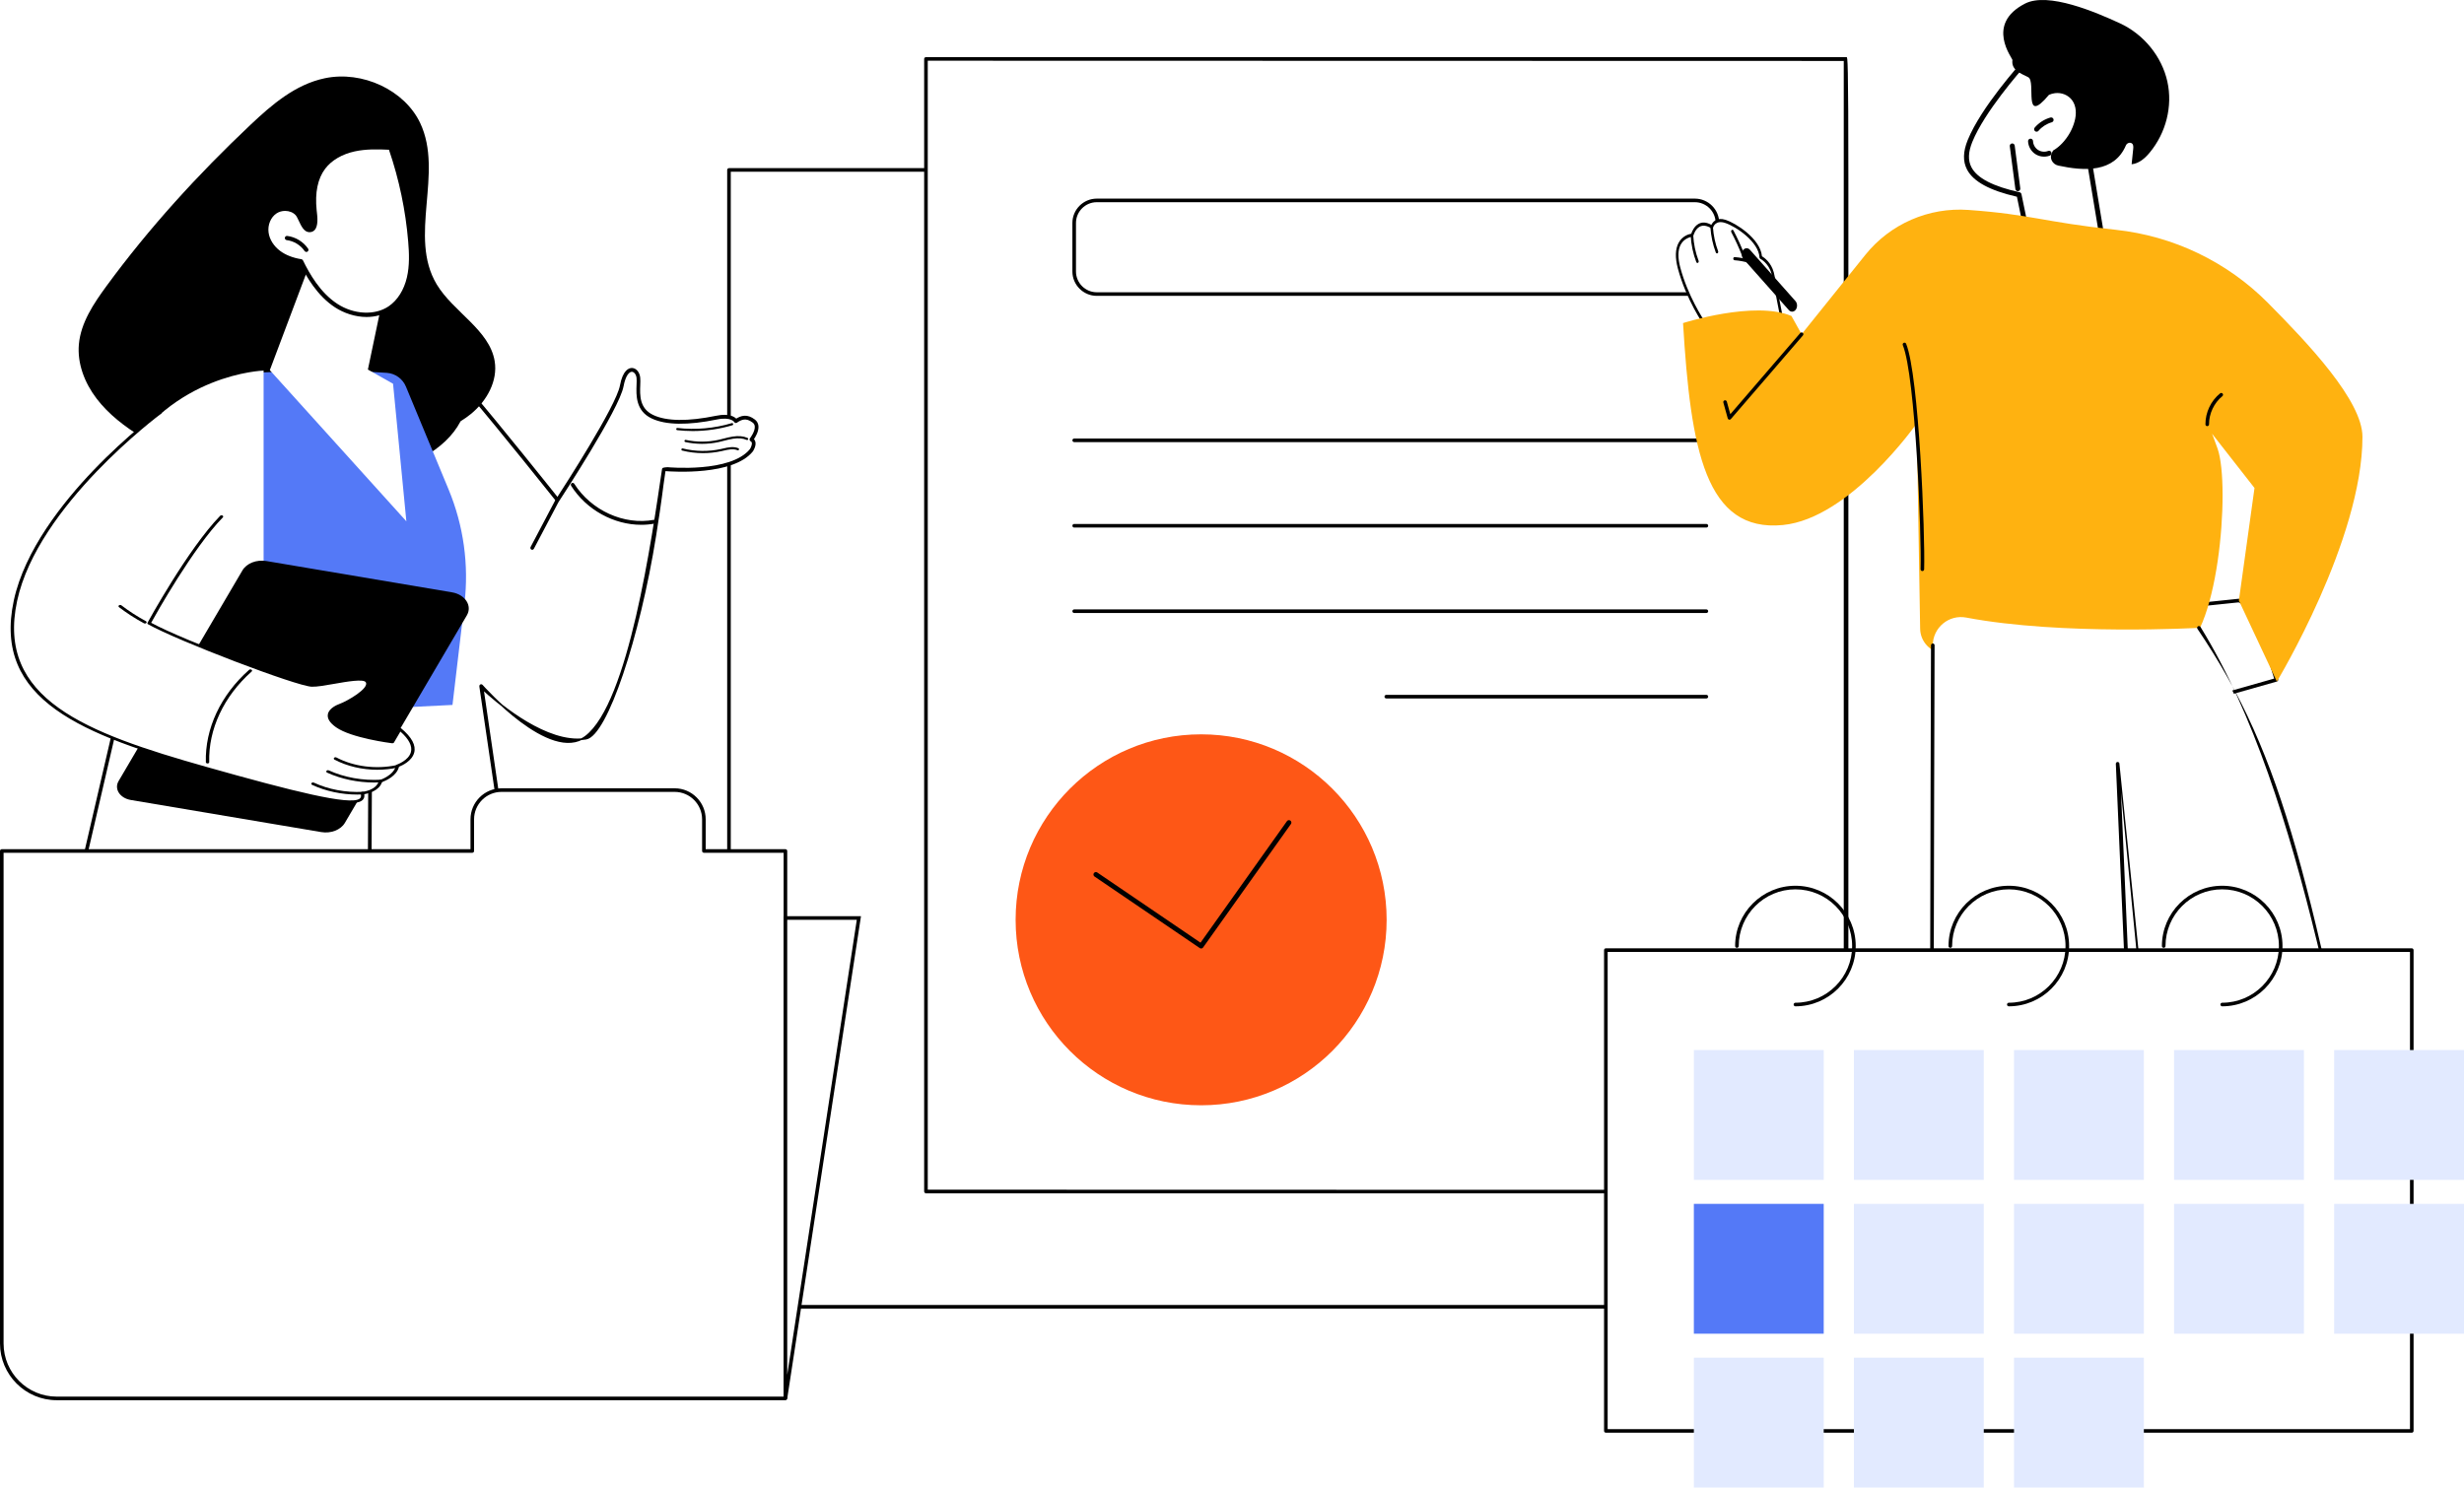 <svg xmlns="http://www.w3.org/2000/svg" viewBox="0 0 3022.404 1824.944"><defs><style>      .uuid-6378468b-b6e8-470e-908c-f5099e9f9bc9 {        fill: none;        stroke-linecap: round;        stroke-linejoin: round;        stroke-width: 6px;      }      .uuid-6378468b-b6e8-470e-908c-f5099e9f9bc9, .uuid-4b8614ec-4df5-45eb-8911-84fd32b2d1e1 {        stroke: #000;      }      .uuid-4b8614ec-4df5-45eb-8911-84fd32b2d1e1 {        stroke-miterlimit: 10;        stroke-width: 2px;      }      .uuid-4ae1af81-509e-4791-9178-f32ba05c4521 {        fill: #fe5716;      }      .uuid-69f58c37-b4c5-48f4-a2d9-ae904873b23c {        fill: #fff;      }      .uuid-635b21bd-85c6-4d15-8e68-d150139df3ed {        fill: #e2eaff;      }      .uuid-29e62f1e-3849-4c55-b1d2-e385aaf81bd0 {        fill: #ffb210;      }      .uuid-496e2d2b-8bfe-4423-ae54-89c00989a800 {        fill: #5479f7;      }    </style></defs><g id="uuid-45f53b36-a6a1-48ba-a301-65a0da68d176" data-name="Background"><rect class="uuid-69f58c37-b4c5-48f4-a2d9-ae904873b23c" x="-88.873" y="-264.91" width="3415" height="2500"></rect></g><g id="uuid-b78b172e-5c21-4bf3-afa4-a0758de1623e" data-name="Illustration"><g id="uuid-479dc250-0bcb-4a20-85a3-35776f84683a" data-name="Sales contract terms"><g><rect class="uuid-69f58c37-b4c5-48f4-a2d9-ae904873b23c" x="894.187" y="208.484" width="1158.291" height="1394.723" transform="translate(2946.665 1811.691) rotate(180)"></rect><path d="M2052.478,1605.406H894.188c-1.216,0-2.2-.984-2.2-2.2V208.484c0-1.216.984-2.2,2.2-2.2h1158.29c1.216,0,2.2.984,2.2,2.2v1394.723c0,1.216-.984,2.2-2.2,2.2ZM896.388,1601.007h1153.89V210.683H896.388v1390.324Z"></path></g><g><g><polygon class="uuid-69f58c37-b4c5-48f4-a2d9-ae904873b23c" points="1135.805 1461.738 2265.063 1392.29 2265.063 225.361 1135.805 72.29 1135.805 1461.738"></polygon><path d="M2265.062,1463.939h-1129.256c-1.216,0-2.2-.984-2.2-2.2V72.29c0-1.216.984-2.2,2.2-2.2h1129.256c1.216,0,2.2.984,2.2,155.27v1166.93c0-151.855-.984,71.648-2.2,71.648ZM1138.006,1459.54l1123.586.276V74.765l-1123.586-.276v1385.051Z"></path></g><path d="M2078.926,362.968h-733.574c-16.503,0-29.928-13.425-29.928-29.928v-59.449c0-16.501,13.425-29.925,29.928-29.925h733.574c16.503,0,29.928,13.425,29.928,29.925v59.449c0,16.503-13.425,29.928-29.928,29.928ZM1345.352,248.064c-14.076,0-25.529,11.451-25.529,25.526v59.449c0,14.076,11.453,25.529,25.529,25.529h733.574c14.076,0,25.529-11.453,25.529-25.529v-59.449c0-14.076-11.453-25.526-25.529-25.526h-733.574Z"></path><path d="M2093.098,542.396h-775.472c-1.216,0-2.2-.984-2.2-2.2s.984-2.2,2.2-2.2h775.472c1.216,0,2.2.984,2.2,2.2s-.984,2.2-2.2,2.2Z"></path><path d="M2093.098,647.223h-775.472c-1.216,0-2.2-.984-2.2-2.2s.984-2.2,2.2-2.2h775.472c1.216,0,2.2.984,2.2,2.2s-.984,2.2-2.2,2.2Z"></path><path d="M2093.098,752.048h-775.472c-1.216,0-2.2-.984-2.2-2.2s.984-2.2,2.2-2.2h775.472c1.216,0,2.2.984,2.2,2.2s-.984,2.2-2.2,2.2Z"></path><path d="M2093.098,856.874h-392.661c-1.216,0-2.2-.984-2.2-2.2s.984-2.2,2.2-2.2h392.661c1.216,0,2.2.984,2.2,2.2s-.984,2.2-2.2,2.2Z"></path></g><g><g><g><g><g><path class="uuid-69f58c37-b4c5-48f4-a2d9-ae904873b23c" d="M452.28,1331.127s155.852-28.377,199.367-71.051l-61.445-418.33s73.787,72.53,128.418,63.183c54.632-9.347,87.617-245.86,99.986-329.435,0,0,78.332,7.698,103.075-23.093,0,0,6.433-9.749,0-13.196,0,0,12.219-15.408,2.976-22.57-9.243-7.162-15.957-4.093-22.031,0,0,0-4.291-8.252-23.566-4.296-19.274,3.955-55.4,9.928-78.738-1.073-23.338-11.002-15.985-36.241-17.264-47.837-1.279-11.596-15.346-17.395-20.461,10.232-5.115,27.626-78.646,139.837-78.646,139.837,0,0-70.279-88.274-106.693-130.784-10.981-12.819-69.717-21.165-85.828-23.642l-35.215-.588-3.935,872.643Z"></path><path class="uuid-4b8614ec-4df5-45eb-8911-84fd32b2d1e1" d="M452.28,1332.465c-.279,0-.552-.098-.775-.281-.283-.233-.46-.583-.485-.962l3.935-872.643c-.026-.374.099-.742.342-1.015.243-.272.584-.44.938-.418l35.216.588c.054.001.109.005.162.014,16.359,2.515,75.441,11.062,86.582,24.066,33.571,39.192,96.683,118.228,105.657,129.483,8.569-13.174,72.811-112.536,77.505-137.894,3.57-19.279,10.951-21.056,13.936-20.948,4.557.188,8.35,4.736,9.02,10.817.283,2.563.167,5.621.032,9.161-.471,12.37-1.115,29.311,16.49,37.609,16.658,7.852,42.896,8.181,77.984.983,15.796-3.247,22.075,1.529,24.102,3.84,6.258-4.015,13.342-6.394,22.482.69,2.259,1.751,3.57,4.082,3.894,6.928.728,6.376-3.792,13.585-5.769,16.389,1.045.884,1.737,2.024,2.064,3.404,1.128,4.748-2.713,10.642-2.877,10.891-23.573,29.347-96.998,24.641-107.297,23.766-4.219,28.107-3.755,31.087-11.606,80.341-19.86,124.592-59.739,244.655-84.992,248.976-3.417.584-6.904.858-10.434.86-47.174.003-102.615-48.974-116.085-61.559l60.577,414.233c.099.465-.044.95-.374,1.274-43.283,42.449-199.408,71.271-199.999,71.385-.075.016-.151.022-.226.022ZM457.574,459.844l-4.136,869.67c9.062-2.03,157.823-32,196.817-69.898l-61.285-417.577c-.121-.572.123-1.16.603-1.453.479-.291,1.081-.221,1.489.18.733.721,84.192,95.561,127.357,62.841,53.563-40.602,82.009-242.656,94.686-328.322.104-.699,4.927-1.199,5.618-1.125.775.074,77.962,7.28,101.995-22.628.86-1.318,3.128-5.652,2.423-8.607-.264-1.111-.929-1.936-2.031-2.527-.344-.184-.59-.525-.668-.925-.078-.4.022-.817.269-1.129.069-.086,6.856-8.751,6.077-15.545-.242-2.109-1.183-3.772-2.879-5.086-8.813-6.829-15.012-3.72-20.605.05-.295.197-.653.257-.992.167-.338-.091-.626-.327-.793-.651-.032-.058-4.289-7.302-22.219-3.628-35.607,7.309-62.353,6.915-79.493-1.165-19.171-9.036-18.459-27.766-17.987-40.16.13-3.428.242-6.389-.017-8.743-.517-4.686-3.357-8.32-6.607-8.453-.058-.003-.117-.004-.175-.004-3.757,0-8.614,4.919-11.183,18.792-5.107,27.585-75.838,135.751-78.848,140.343-.223.342-.586.554-.979.574-.386.04-.771-.155-1.025-.474-.702-.883-70.681-88.741-106.662-130.747-10.73-12.524-69.246-20.762-84.994-23.204l-33.756-.564Z"></path></g><path class="uuid-4b8614ec-4df5-45eb-8911-84fd32b2d1e1" d="M786.601,642.851c-33.167,0-66.569-18.061-85.169-47.374-.389-.613-.236-1.445.344-1.857.579-.414,1.363-.248,1.753.364,21.096,33.248,61.718,51.66,98.802,44.755.69-.124,1.341.359,1.463,1.087.12.728-.339,1.421-1.027,1.55-5.338.993-10.75,1.475-16.167,1.475Z"></path><path class="uuid-4b8614ec-4df5-45eb-8911-84fd32b2d1e1" d="M652.845,673.507c-.208,0-.419-.055-.615-.17-.61-.361-.828-1.175-.487-1.82l30.47-57.786c.338-.647,1.109-.877,1.719-.516.61.361.828,1.175.487,1.82l-30.47,57.786c-.231.439-.661.686-1.104.686Z"></path><path d="M862.388,555.905c-8.623,0-17.245-1.048-25.605-3.14-.679-.171-1.099-.891-.939-1.611.16-.719.835-1.159,1.521-.994,15.43,3.863,31.793,4.083,47.314.638.706-.157,1.415-.32,2.13-.485,6.288-1.449,12.793-2.946,18.871-.41.65.272.969,1.048.713,1.735-.257.687-.992,1.022-1.639.755-5.37-2.245-11.49-.831-17.409.534-.719.166-1.436.331-2.148.489-7.475,1.661-15.143,2.489-22.81,2.489Z"></path><path d="M849.684,528.802c-6.39,0-12.762-.362-19.066-1.091-.694-.08-1.194-.741-1.119-1.475.075-.736.697-1.265,1.393-1.185,22.215,2.571,45.329.513,66.842-5.943.666-.206,1.368.21,1.56.922.19.711-.2,1.45-.871,1.651-15.717,4.719-32.282,7.121-48.738,7.121Z"></path><path d="M861.122,544.5c-6.902,0-13.806-.736-20.519-2.204-.684-.15-1.123-.857-.982-1.581.142-.725.807-1.184,1.493-1.04,13.144,2.878,27.035,2.864,40.171-.033,2.147-.474,4.325-1.035,6.431-1.577,3.588-.924,7.297-1.879,11.039-2.455,7.179-1.107,13.13-.563,18.194,1.661.645.283.951,1.066.684,1.748-.269.683-1.011,1.006-1.651.724-4.632-2.035-10.149-2.522-16.861-1.486-3.625.559-7.276,1.499-10.807,2.408-2.126.547-4.325,1.113-6.513,1.595-6.763,1.493-13.721,2.239-20.679,2.239Z"></path></g><path d="M606.774,443.02c-6.372-38.393-50.709-60.205-71.077-94.119-35.242-58.688,8.807-136.481-20.305-198.01-19.069-40.304-70.817-64.586-116.993-54.893-36.212,7.6-64.997,32.459-91.058,57.054-64.683,61.04-124.504,126.691-176.436,197.491-16.016,21.833-31.724,45.326-34.131,71.663-2.159,23.628,6.916,47.363,21.646,66.718,14.729,19.355,34.801,34.702,56.109,47.722,82.173,50.215,186.74,67.557,282.504,46.852,43.482-9.401,88.92-30.168,107.929-66.683,4.343-2.672,8.517-5.579,12.464-8.783,19.867-16.131,33.37-40.769,29.347-65.013Z"></path><g><path class="uuid-496e2d2b-8bfe-4423-ae54-89c00989a800" d="M257.457,519.684l35.647-60.9s91.818-7.595,181.383-1.36c10.375.722,19.459,7.29,23.469,16.958l52.365,126.248c18.327,44.184,25.005,92.39,19.388,139.942l-14.679,124.266-314.622,15.566,17.049-360.72Z"></path><path class="uuid-69f58c37-b4c5-48f4-a2d9-ae904873b23c" d="M323.339,1330.99V452.451s-112.262,2.514-175.902,112.098c-58.166,100.158-58.717,300.288-58.717,300.288l51.565,31.167-86.371,372.924s74.769,45.087,269.426,62.061Z"></path><path d="M323.339,1333.19c-.064,0-.127-.002-.191-.009-192.93-16.825-269.619-61.915-270.371-62.368-.814-.492-1.222-1.452-1.007-2.38l86.013-371.373-50.2-30.34c-.659-.4-1.063-1.115-1.061-1.888.006-2.006,1.22-201.87,59.013-301.386,63.526-109.387,176.621-113.168,177.755-113.194h.049c1.192,0,2.172.952,2.2,2.15.026,1.214-.934,2.221-2.15,2.249-1.111.026-111.797,3.811-174.048,111.003-54.84,94.427-58.218,280.898-58.41,297.949l50.492,30.518c.814.492,1.22,1.452,1.005,2.378l-86,371.319c11.019,6.004,88.649,45.127,264.711,60.77v-161.377c0-1.216.984-2.2,2.2-2.2s2.2.984,2.2,2.2v163.778c0,.617-.258,1.205-.713,1.622-.408.374-.939.578-1.486.578Z"></path></g><g><polygon class="uuid-69f58c37-b4c5-48f4-a2d9-ae904873b23c" points="390.181 296.836 330.967 454.124 498.45 639.55 482.132 470.813 451.275 453.371 472.63 351.351 390.181 296.836"></polygon><g><g><path class="uuid-69f58c37-b4c5-48f4-a2d9-ae904873b23c" d="M364.593,262.284c-6.591-7.299-18.775-8.052-26.936-2.564-8.161,5.488-12.104,16.094-10.792,25.841,1.312,9.747,7.344,18.483,15.232,24.357,7.888,5.873,17.498,9.092,27.209,10.648,10.28,20.994,23.429,41.52,42.992,54.315,19.563,12.796,46.763,16.134,66.047,2.922,12.298-8.425,19.945-22.436,23.315-36.957,3.371-14.521,2.866-29.649,1.635-44.505-3.246-39.189-11.43-77.966-24.299-115.123-14.852-.762-29.901-1.171-44.431,1.997-14.53,3.168-28.677,10.28-37.667,22.126-11.126,14.66-12.945,34.444-11.065,52.752.589,5.738,3.847,24.883-6.687,24.156-7.079-.489-10.383-15.348-14.553-19.965Z"></path><path d="M449.711,388.895c-14.105,0-28.107-4.838-38.831-11.85-21.63-14.148-35.023-37.402-43.308-54.148-10.749-1.889-19.834-5.555-27.021-10.906-8.997-6.699-14.921-16.209-16.249-26.087-1.5-11.143,3.285-22.529,11.913-28.329,9.472-6.373,23.064-5.032,30.296,2.977,1.717,1.901,3.159,4.962,4.684,8.199,2.247,4.77,5.045,10.706,8.128,10.918,1.586.109,2.313-.429,2.77-.911,3.184-3.343,1.914-14.034,1.374-18.6-.083-.687-.154-1.296-.207-1.803-2.361-22.981,1.533-41.343,11.575-54.578,8.532-11.239,22.445-19.438,39.177-23.087,14.964-3.265,30.491-2.808,45.116-2.055,1.05.056,1.964.742,2.311,1.737,12.946,37.376,21.165,76.321,24.433,115.755,1.204,14.552,1.833,30.109-1.694,45.305-3.881,16.721-12.537,30.397-24.37,38.503-9.237,6.328-19.696,8.959-30.097,8.959ZM349.725,258.741c-3.722,0-7.495,1.02-10.623,3.126-7.032,4.727-10.918,14.108-9.674,23.347,1.144,8.507,6.323,16.757,14.214,22.63,6.803,5.065,15.577,8.487,26.074,10.169.831.134,1.543.662,1.914,1.417,7.967,16.269,20.996,39.495,42.083,53.287,20.322,13.297,46.305,14.517,63.17,2.952,10.764-7.373,18.668-19.946,22.259-35.407,3.366-14.499,2.747-29.576,1.576-43.707-3.182-38.425-11.121-76.377-23.6-112.841-13.757-.679-28.243-.97-42.005,2.028-15.529,3.389-28.369,10.903-36.157,21.163-9.224,12.156-12.774,29.289-10.55,50.924.048.485.119,1.065.194,1.722.735,6.174,2.098,17.671-2.76,22.774-1.745,1.831-4.146,2.682-6.876,2.507-6.111-.424-9.477-7.57-12.446-13.875-1.298-2.755-2.641-5.606-3.846-6.939-3.131-3.467-7.995-5.275-12.949-5.275Z"></path></g><path d="M375.789,309.112c-.826,0-1.636-.394-2.136-1.126-4.992-7.305-13.216-12.315-21.999-13.401-1.417-.174-2.424-1.464-2.247-2.884.177-1.414,1.457-2.439,2.884-2.247,10.232,1.263,19.814,7.101,25.63,15.613.808,1.179.505,2.788-.674,3.593-.447.305-.954.452-1.457.452Z"></path></g></g></g><g><path d="M160.41,981.446l233.658,39.383c11.855,1.998,23.9-2.691,28.94-11.266l149.618-254.574c6.935-11.8-1.935-25.56-18.247-28.309l-227.644-38.37c-12.017-2.026-24.226,2.728-29.335,11.42l-151.938,258.524c-5.682,9.667,1.585,20.94,14.949,23.192Z"></path><path class="uuid-69f58c37-b4c5-48f4-a2d9-ae904873b23c" d="M271.728,633.74s-73.376-128.829-75.772-127.146c-2.396,1.683-151.578,112.323-176.968,230.262-25.389,117.939,74.437,160.541,233.121,205.385,158.684,44.844,197.735,49.998,192.347,30.829,0,0,18.847-1.681,22.309-14.685,0,0,18.465-5.83,20.773-18.834,0,0,40.662-13.612,3.02-44.923l-9.207,15.666s-49.208-6.169-67.673-19.174c-18.465-13.005-6.348-22.422,3.462-26.009,9.81-3.587,38.661-19.731,33.468-28.7-5.193-8.969-51.355,4.933-68.09,4.484-16.734-.449-162.146-55.171-199.653-76.296,0,0,49.048-90.024,88.863-130.857Z"></path><path d="M430.087,985.139c-23.608,0-75.68-12.293-178.688-41.404-149.035-42.117-260.932-84.112-234.447-207.141,13.205-61.344,60.299-120.547,97.481-159.411,41.731-43.62,79.779-71.52,80.13-71.767.843-.591,2.152-.546,2.918.104.768.65.708,1.659-.135,2.251-1.497,1.052-151.159,112.47-176.32,229.346-25.966,120.614,84.579,162.025,231.793,203.628,107.141,30.278,175.976,47.414,188.079,39.271,1.226-.823,2.721-2.405,1.539-6.61-.123-.439.002-.898.339-1.263.339-.364.861-.604,1.44-.657.708-.065,17.412-1.732,20.524-13.423.137-.518.603-.952,1.238-1.153.173-.056,17.396-5.66,19.512-17.578.099-.549.563-1.022,1.222-1.244.145-.048,14.496-4.997,17.283-15.316,2.013-7.449-2.313-15.942-12.862-25.27l-7.902,13.448c-.385.653-1.277,1.035-2.213.915-2.035-.255-50.031-6.397-68.734-19.571-7.725-5.439-11.126-10.854-10.107-16.094,1.43-7.374,11.136-11.455,14.076-12.53,10.157-3.715,36.743-19.227,32.467-26.611-2.586-4.465-23.461-.792-38.705,1.887-10.863,1.909-21.136,3.72-27.572,3.539-18.437-.495-164.814-56.334-200.798-76.601-.772-.436-1.057-1.223-.686-1.904.492-.902,49.605-90.674,89.117-131.196.684-.705,1.977-.846,2.892-.316.91.529,1.093,1.526.407,2.231-36.759,37.7-82.06,118.665-87.968,129.35,39.621,21.702,181.575,74.834,197.18,75.254,5.875.128,15.914-1.599,26.509-3.463,20.281-3.566,39.43-6.928,43.395-.081,5.98,10.329-24.417,27.113-34.468,30.79-2.475.905-10.633,4.309-11.763,10.123-.801,4.126,2.162,8.591,8.806,13.27,15.986,11.259,56.608,17.393,65.061,18.569l8.546-14.543c.286-.485.867-.829,1.551-.915.676-.089,1.373.098,1.845.49,13.04,10.847,18.409,20.907,15.962,29.906-2.806,10.308-14.936,15.741-18.627,17.177-2.679,11.542-16.892,17.449-20.859,18.888-3.415,10.596-16.515,13.916-21.713,14.829.575,3.538-.506,6.251-3.225,8.077-2.65,1.78-7.003,2.72-13.524,2.72Z"></path><path d="M254.572,936.655c-1.121,0-2.041-.691-2.065-1.559-1.152-41.104,18.191-82.412,53.066-113.33.752-.666,2.055-.731,2.914-.157.861.579.952,1.584.204,2.248-34.212,30.329-53.185,70.848-52.054,111.171.024.879-.879,1.609-2.021,1.627h-.044Z"></path><path d="M177.778,764.979c-.411,0-.827-.095-1.188-.291-10.871-5.913-21.174-12.57-30.623-19.787-.809-.619-.817-1.629-.014-2.254.805-.624,2.11-.628,2.923-.011,9.284,7.094,19.411,13.637,30.095,19.448.932.507,1.156,1.501.498,2.22-.403.44-1.041.675-1.69.675Z"></path><path d="M438.387,974.8c-19.413,0-38.893-4.148-55.535-11.897-.976-.456-1.291-1.434-.702-2.187.591-.754,1.86-.997,2.836-.541,17.915,8.343,39.242,12.34,60.087,11.267,1.204-.042,2.124.608,2.2,1.483.077.879-.784,1.638-1.922,1.697-2.317.12-4.641.179-6.965.179Z"></path><path d="M459.031,960.007c-20.169,0-40.406-4.211-57.8-12.114-.982-.446-1.309-1.422-.73-2.181.579-.758,1.844-1.01,2.828-.563,19.143,8.697,41.866,12.759,63.974,11.425,1.136-.053,2.132.588,2.221,1.464.089.877-.762,1.644-1.898,1.713-2.858.171-5.726.257-8.594.257Z"></path><path d="M462.871,944.351c-18.57,0-37.12-4.267-52.548-12.405-.942-.496-1.182-1.487-.539-2.214.641-.725,1.928-.913,2.87-.415,21.267,11.217,48.752,14.736,73.52,9.418,1.095-.24,2.239.258,2.543,1.106.307.848-.337,1.727-1.434,1.962-7.959,1.71-16.19,2.548-24.413,2.548Z"></path></g></g><g><g><path class="uuid-69f58c37-b4c5-48f4-a2d9-ae904873b23c" d="M863.41,1044.002v-38.84c0-19.799-16.051-35.85-35.85-35.85h-212.397c-19.798,0-35.847,16.049-35.847,35.847v38.843H2.2v604.251c0,37.207,30.163,67.369,67.37,67.369h893.857v-671.62h-100.016Z"></path><path d="M963.426,1717.821H69.568c-38.361,0-69.568-31.208-69.568-69.568v-604.251c0-1.216.984-2.2,2.2-2.2h574.917v-36.642c0-20.979,17.068-38.047,38.047-38.047h212.398c20.981,0,38.049,17.068,38.049,38.049v36.64h97.816c1.216,0,2.2.984,2.2,2.2v671.62c0,1.216-.984,2.2-2.2,2.2ZM4.399,1046.201v602.052c0,35.935,29.234,65.169,65.169,65.169h891.658v-667.221h-97.816c-1.216,0-2.2-.984-2.2-2.2v-38.84c0-18.554-15.096-33.65-33.65-33.65h-212.398c-18.554,0-33.648,15.094-33.648,33.648v38.842c0,1.216-.984,2.2-2.2,2.2H4.399Z"></path></g><g><polygon class="uuid-69f58c37-b4c5-48f4-a2d9-ae904873b23c" points="963.428 1126.254 963.428 1715.621 1053.527 1126.254 963.428 1126.254"></polygon><path d="M965.602,1715.954l-4.373-.333v-591.568h94.859l-.387,2.533-90.099,589.368ZM965.628,1128.453v558.225l85.339-558.225h-85.339Z"></path></g></g></g><g><g><g><path class="uuid-69f58c37-b4c5-48f4-a2d9-ae904873b23c" d="M2577.785,287.671l-18.723-112.932s25.644-45.389.16-74.49c-25.484-29.102-76.642-22.462-76.642-22.462,0,0-49.661,54.687-66.096,95.146-12.024,29.6-1.437,52.195,60.113,65.898l6.568,31.933,94.62,16.907Z"></path><path d="M2577.25,290.666l-94.62-16.907c-1.225-.219-2.195-1.162-2.445-2.38l-6.172-30.012c-33.431-7.679-53.451-18.584-61.171-33.309-5.274-10.057-5.007-21.921.823-36.271,16.449-40.493,64.619-93.796,66.663-96.044.485-.535,1.144-.879,1.861-.971,2.154-.282,53.071-6.5,79.322,23.472,24.817,28.34,4.452,70.004.725,77.031l18.55,111.899c.161.976-.162,1.969-.865,2.664-.7.693-1.697,1.003-2.671.829ZM2485.73,268.131l88.349,15.787-18.018-108.68c-.113-.684.013-1.389.353-1.992.244-.436,24.267-43.876.517-70.993-22.124-25.269-65.43-22.291-72.866-21.567-6.322,7.091-49.829,56.626-64.761,93.39-5.114,12.589-5.465,22.781-1.073,31.156,6.984,13.323,26.293,23.34,59.027,30.629,1.17.26,2.079,1.183,2.32,2.355l6.153,29.915Z"></path></g><path d="M2474.594,234.468c-1.272-.227-2.305-1.251-2.481-2.601l-6.859-52.45c-.218-1.666.954-3.192,2.622-3.409,1.656-.229,3.194.957,3.41,2.622l6.858,52.45c.218,1.666-.957,3.191-2.622,3.41-.318.043-.63.032-.929-.021Z"></path><path d="M2483.986,4.392c28.386-14.542,86.802,10.549,116.308,24.166,29.505,13.617,51.514,41.048,58.245,71.454,6.732,30.404-1.687,63.105-21.666,87.195-5.679,6.847-12.981,13.388-22.164,14.325.66-6.405,1.32-12.813,1.98-19.219.275-2.676.215-6.037-2.851-6.955-2.478-.744-5.133.642-6.094,2.906-14.361,33.855-51.292,31.744-82.97,24.891-7.53-1.629-11.389-9.716-7.662-16.049.462-.786.849-1.609,1.279-2.414,4.226-2.457,8.019-5.604,11.361-9.173,7.003-7.48,12.326-16.788,15.003-26.687,2.317-8.572,2.412-18.523-3.117-25.946-4.805-6.452-12.989-9.58-20.904-8.604-2.623.323-5.107,1.05-7.431,2.07-32.693,39.026-15.283-16.532-25.441-21.621-9.245-4.633-21.065-8.945-19.35-21.061.287-2.027-33.888-43.991,15.473-69.278Z"></path><path d="M2503.818,191.867c-2.568-.459-5.044-1.411-7.239-2.842-5.26-3.43-8.674-9.457-8.911-15.732-.062-1.68,1.249-3.09,2.927-3.156,1.687-.07,3.091,1.249,3.156,2.927.162,4.332,2.52,8.496,6.153,10.863,3.629,2.375,8.395,2.846,12.425,1.248,1.566-.623,3.33.142,3.948,1.704.621,1.56-.142,3.328-1.704,3.948-3.402,1.354-7.166,1.68-10.755,1.039Z"></path><path d="M2497.598,161.502c-.515-.092-1.012-.317-1.436-.679-1.278-1.091-1.43-3.011-.341-4.289,5.016-5.876,11.873-10.267,19.31-12.367,1.62-.453,3.297.483,3.753,2.101.456,1.618-.484,3.297-2.101,3.753-6.29,1.776-12.091,5.493-16.331,10.46-.729.854-1.824,1.204-2.853,1.02Z"></path></g><g><g><g><path class="uuid-69f58c37-b4c5-48f4-a2d9-ae904873b23c" d="M2185.352,389.846s-60.545,13.358-94.231,7.631c0,0-21.356-30.436-31.533-68.712-10.177-38.276,16.048-40.214,16.048-40.214,0,0,5.48-21.803,24.268-10.175,0,0,2.936-11.144,16.439-6.783,13.504,4.361,42.468,23.741,43.447,44.09,0,0,10.764,5.33,14.482,19.059,1.85,6.833,11.08,55.104,11.08,55.104Z"></path><path d="M2110.821,400.815c-7.164,0-13.963-.416-19.911-1.428-.374-.062-.717-.292-.965-.646-.216-.307-21.678-31.171-31.838-69.374-3.539-13.314-3.207-23.94.988-31.586,4.656-8.486,12.584-10.547,15.417-11.023.904-2.728,3.583-9.281,9.213-12.25,4.455-2.349,9.657-1.901,15.48,1.324,1.682-3.391,6.423-9.69,17.531-6.108,12.045,3.89,42.439,22.731,44.527,44.663,2.779,1.656,11.182,7.536,14.488,19.743,1.852,6.837,10.741,53.297,11.118,55.272.099.516.023,1.061-.213,1.504-.236.443-.607.748-1.029.84-.501.111-41.579,9.07-74.806,9.07ZM2091.923,395.662c30.081,4.874,81.728-5.33,91.53-7.37-1.764-9.181-9.064-47.05-10.659-52.935-3.434-12.681-13.484-17.832-13.586-17.883-.557-.279-.939-.931-.974-1.675-.907-18.852-28.41-37.859-42.286-42.34-11.828-3.817-14.461,5.145-14.567,5.529-.146.526-.47.955-.886,1.166-.417.211-.887.194-1.289-.053-5.536-3.425-10.332-4.117-14.26-2.044-5.746,3.03-7.802,10.986-7.822,11.065-.192.765-.747,1.302-1.393,1.353-.093.007-9.335.829-14.074,9.501-3.609,6.602-3.807,16.086-.589,28.185,9.22,34.679,27.967,63.233,30.855,67.501Z"></path></g><path d="M2106.064,310.893c-.588,0-1.149-.413-1.414-1.113-3.633-9.65-5.858-19.92-6.612-30.525-.076-1.063.559-1.999,1.415-2.091.881-.1,1.613.691,1.689,1.752.722,10.157,2.852,19.991,6.332,29.232.364.967.026,2.114-.753,2.564-.213.122-.437.181-.657.181Z"></path><path d="M2082.114,322.626c-.583,0-1.143-.407-1.409-1.1-3.892-10.134-6.271-21.41-6.878-32.612-.058-1.065.592-1.984,1.45-2.055.913-.04,1.603.733,1.661,1.796.568,10.494,2.761,21.058,6.347,30.595.024.055.049.109.07.168l.178.484c.353.965.012,2.101-.764,2.547-.211.122-.435.179-.654.179Z"></path><path d="M2160.314,328.243c-.173,0-.35-.036-.524-.111-10.814-4.774-19.977-7.92-32.23-8.864-.859-.066-1.511-.982-1.458-2.046.053-1.061.743-1.873,1.653-1.805,12.618.972,22.013,4.194,33.083,9.079.811.358,1.233,1.462.945,2.466-.228.789-.828,1.281-1.469,1.281Z"></path><path d="M2137.955,313.956c-.575,0-1.129-.396-1.4-1.078-3.817-9.601-8.147-19.019-12.87-27.991-.47-.893-.266-2.087.455-2.67.723-.579,1.686-.33,2.157.563,4.79,9.102,9.182,18.654,13.056,28.394.379.955.062,2.112-.711,2.583-.221.134-.455.198-.686.198Z"></path><path d="M2198.263,382.354c1.642,0,3.278-.824,4.471-2.446,2.247-3.056,2.067-7.788-.401-10.567l-55.794-62.847c-2.469-2.781-6.291-2.559-8.537.497-2.247,3.055-2.067,7.787.401,10.567l55.794,62.847c1.158,1.306,2.615,1.949,4.066,1.949Z"></path></g><g><path class="uuid-69f58c37-b4c5-48f4-a2d9-ae904873b23c" d="M2707.454,858.063l84.79-24.036s-25.706-90.383-45.985-97.263l-73.173,7.603,34.368,113.696Z"></path><path d="M2707.454,860.264c-.947,0-1.819-.614-2.105-1.564l-34.367-113.696c-.191-.627-.09-1.308.273-1.854s.952-.902,1.605-.971l73.173-7.604c.314-.03.634.002.934.105,20.773,7.048,44.729,89.379,47.393,98.744.159.561.09,1.162-.196,1.673-.283.509-.758.885-1.321,1.044l-84.789,24.038c-.2.058-.402.084-.599.084ZM2675.962,746.279l32.971,109.078,80.585-22.846c-7.565-25.999-28.274-87.328-43.544-93.507l-70.013,7.275Z"></path></g><g><path class="uuid-29e62f1e-3849-4c55-b1d2-e385aaf81bd0" d="M2792.842,836.142l-46.584-99.378,19.166-138.101-58.937-75.349s-2.486-18.841,13.671,27.144c16.157,45.985.622,238.827-49.713,250.012-40.033,8.896-214.177,3.642-285.525,1.118-16.542-.585-29.633-14.164-29.633-30.717l-4.188-251.403s-81.638,116.604-164.188,124.642c-94.743,9.224-113.088-91.954-122.448-247.764,0,0,87.62-27.964,132.984-8.7l12.428,22.371,78.198-97.365c30.524-38.006,77.758-58.596,126.378-55.108,77.592,5.566,91.47,14.784,180.787,24.365,70.601,7.574,136.482,39.165,186.524,89.538,49.961,50.291,116.049,120.393,116.077,164.364.082,126.418-104.999,300.33-104.999,300.33Z"></path><path d="M2358.01,700.601c-.024,0-.047,0-.073-.002-1.214-.036-2.165-1.052-2.127-2.268,1.312-41.366-6.216-236.573-21.776-274.925-.455-1.125.086-2.408,1.212-2.865,1.121-.453,2.406.084,2.865,1.212,15.787,38.915,23.428,234.743,22.094,276.721-.036,1.19-1.014,2.129-2.195,2.129Z"></path><path d="M2707.454,522.805c-1.209,0-2.193-.977-2.2-2.187-.084-14.615,6.646-28.832,18-38.036.949-.762,2.331-.614,3.095.324.765.945.619,2.331-.324,3.095-10.175,8.244-16.447,21.499-16.372,34.591.006,1.216-.973,2.206-2.187,2.212h-.013Z"></path><path d="M2121.41,514.9c-.163,0-.327-.017-.49-.056-.788-.178-1.413-.778-1.63-1.557l-5.385-19.441c-.324-1.171.363-2.382,1.534-2.707,1.151-.32,2.382.359,2.706,1.534l4.292,15.498c17.51-20.178,85.049-98.746,85.77-99.588.795-.919,2.182-1.022,3.104-.234.919.793,1.024,2.182.234,3.104-.771.893-77.041,89.62-88.479,102.696-.423.483-1.029.752-1.656.752Z"></path></g></g><g><path class="uuid-69f58c37-b4c5-48f4-a2d9-ae904873b23c" d="M2650.683,1640.787h59.59c41.499,0,160.064-12.014,194.884-34.592,20.773-13.47,30.424-38.838,23.84-62.704-50.333-182.437-99.218-558.413-231.739-773.246,0,0-168.521,9.64-285.432-12.591-21.276-4.046-40.954,12.343-41.007,34-.493,201.869-2.363,659.311.111,765.667l-58.849,53.368c-11.714,10.623-4.199,30.097,11.615,30.097h240.402c35.825,0,64.076-30.482,61.359-66.204l-27.909-637.575,62.408,610.071c6.087,25.058-1.2,51.483-19.268,69.88-8.704,8.862-2.425,23.828,9.995,23.828Z"></path><path d="M2710.273,1642.986h-59.591c-6.648,0-12.374-3.808-14.945-9.939-2.573-6.13-1.276-12.886,3.381-17.631,17.658-17.979,24.648-43.331,18.7-67.818l-56.114-575.289,25.945,602.115c1.343,17.626-4.784,35.179-16.806,48.151s-29.06,20.41-46.746,20.41h-240.402c-8.246,0-15.214-4.779-18.183-12.473-2.969-7.692-1.018-15.912,5.091-21.454l58.105-52.692c-2.466-111.716-.507-593.51-.088-764.718.002-1.212.988-2.193,2.2-2.193h.006c1.214.002,2.195.99,2.193,2.206-.421,171.721-2.391,658.196.11,765.608.015.638-.249,1.252-.722,1.682l-58.848,53.368c-5.653,5.127-5.744,11.943-3.942,16.61,1.802,4.67,6.446,9.657,14.078,9.657h240.402c16.707,0,32.164-6.749,43.52-19.001,11.356-12.254,16.913-28.177,15.646-44.834l-27.908-637.585c-.084-1.143.724-2.156,1.856-2.333,1.141-.176,2.21.548,2.477,1.66l62.408,610.071c6.309,25.969-1.106,52.864-19.837,71.935-3.396,3.456-4.339,8.377-2.466,12.845,1.873,4.466,6.047,7.241,10.89,7.241h59.591c41.17,0,159.144-11.84,193.687-34.236,20.062-13.01,27.601-36.836,22.917-60.274-93.426-467.437-123.355-612.605-231.493-772.677-.68-1.007-.316-2.391.718-3.029,1.037-.638,2.389-.314,3.029.717,130.712,211.906,172.377,557.753,231.987,773.819,6.869,24.899-3.082,51.074-24.764,65.133-35.259,22.861-154.06,34.945-196.08,34.945Z"></path><path d="M2522.057,1569.427c-47.655,0-95.303-3.117-142.627-9.35-1.203-.159-2.051-1.263-1.892-2.468.159-1.203,1.224-2.06,2.468-1.892,94.369,12.43,140.457,12.413,234.815-.043,1.194-.155,2.309.69,2.468,1.892.159,1.205-.687,2.309-1.892,2.468-47.421,6.261-45.581,9.393-93.339,9.393Z"></path><path d="M2672.918,1576.152c-1.158,0-2.129-.906-2.193-2.077-.069-1.212.859-2.251,2.073-2.318,95.376-5.34,150.084-24.654,240.865-57.409,1.149-.419,2.406.18,2.816,1.321.412,1.143-.18,2.404-1.321,2.816-91.186,32.9-146.312,52.301-242.115,57.662-.041.002-.084.004-.125.004Z"></path></g></g><g><g><rect class="uuid-69f58c37-b4c5-48f4-a2d9-ae904873b23c" x="1969.782" y="1165.623" width="988.564" height="589.864"></rect><path d="M2958.346,1757.686h-988.564c-1.216,0-2.2-.984-2.2-2.2v-589.864c0-1.216.984-2.2,2.2-2.2h988.564c1.216,0,2.2.984,2.2,2.2v589.864c0,1.216-.984,2.2-2.2,2.2ZM1971.982,1753.287h984.164v-585.465h-984.164v585.465Z"></path></g><path d="M2202.315,1234.589c-1.216,0-2.2-.984-2.2-2.2s.984-2.2,2.2-2.2c38.356,0,69.56-31.203,69.56-69.56s-31.203-69.56-69.56-69.56-69.56,31.203-69.56,69.56c0,1.216-.984,2.2-2.2,2.2s-2.2-.984-2.2-2.2c0-40.781,33.178-73.959,73.959-73.959s73.959,33.178,73.959,73.959-33.178,73.959-73.959,73.959Z"></path><path d="M2464.064,1234.589c-1.216,0-2.2-.984-2.2-2.2s.984-2.2,2.2-2.2c38.356,0,69.56-31.203,69.56-69.56s-31.204-69.56-69.56-69.56-69.56,31.203-69.56,69.56c0,1.216-.984,2.2-2.2,2.2s-2.2-.984-2.2-2.2c0-40.781,33.178-73.959,73.959-73.959s73.959,33.178,73.959,73.959-33.178,73.959-73.959,73.959Z"></path><path d="M2725.813,1234.589c-1.216,0-2.2-.984-2.2-2.2s.984-2.2,2.2-2.2c38.356,0,69.56-31.203,69.56-69.56s-31.203-69.56-69.56-69.56-69.56,31.203-69.56,69.56c0,1.216-.984,2.2-2.2,2.2s-2.2-.984-2.2-2.2c0-40.781,33.178-73.959,73.959-73.959s73.959,33.178,73.959,73.959-33.178,73.959-73.959,73.959Z"></path><g><rect class="uuid-635b21bd-85c6-4d15-8e68-d150139df3ed" x="2077.727" y="1288.226" width="159.291" height="159.291"></rect><rect class="uuid-635b21bd-85c6-4d15-8e68-d150139df3ed" x="2274.073" y="1288.226" width="159.291" height="159.291"></rect><rect class="uuid-635b21bd-85c6-4d15-8e68-d150139df3ed" x="2470.42" y="1288.226" width="159.291" height="159.291"></rect><rect class="uuid-635b21bd-85c6-4d15-8e68-d150139df3ed" x="2666.766" y="1288.226" width="159.291" height="159.291"></rect><rect class="uuid-635b21bd-85c6-4d15-8e68-d150139df3ed" x="2863.113" y="1288.226" width="159.291" height="159.291"></rect></g><g><rect class="uuid-496e2d2b-8bfe-4423-ae54-89c00989a800" x="2077.727" y="1476.939" width="159.291" height="159.291"></rect><rect class="uuid-635b21bd-85c6-4d15-8e68-d150139df3ed" x="2274.073" y="1476.939" width="159.291" height="159.291"></rect><rect class="uuid-635b21bd-85c6-4d15-8e68-d150139df3ed" x="2470.42" y="1476.939" width="159.291" height="159.291"></rect><rect class="uuid-635b21bd-85c6-4d15-8e68-d150139df3ed" x="2666.766" y="1476.939" width="159.291" height="159.291"></rect><rect class="uuid-635b21bd-85c6-4d15-8e68-d150139df3ed" x="2863.113" y="1476.939" width="159.291" height="159.291"></rect></g><g><rect class="uuid-635b21bd-85c6-4d15-8e68-d150139df3ed" x="2077.727" y="1665.653" width="159.291" height="159.291"></rect><rect class="uuid-635b21bd-85c6-4d15-8e68-d150139df3ed" x="2274.073" y="1665.653" width="159.291" height="159.291"></rect><rect class="uuid-635b21bd-85c6-4d15-8e68-d150139df3ed" x="2470.42" y="1665.653" width="159.291" height="159.291"></rect></g></g></g><circle class="uuid-4ae1af81-509e-4791-9178-f32ba05c4521" cx="1473.333" cy="1128.453" r="227.549"></circle><polyline class="uuid-6378468b-b6e8-470e-908c-f5099e9f9bc9" points="1344.264 1072.885 1473.333 1160.63 1581.034 1009.184"></polyline></g></svg>